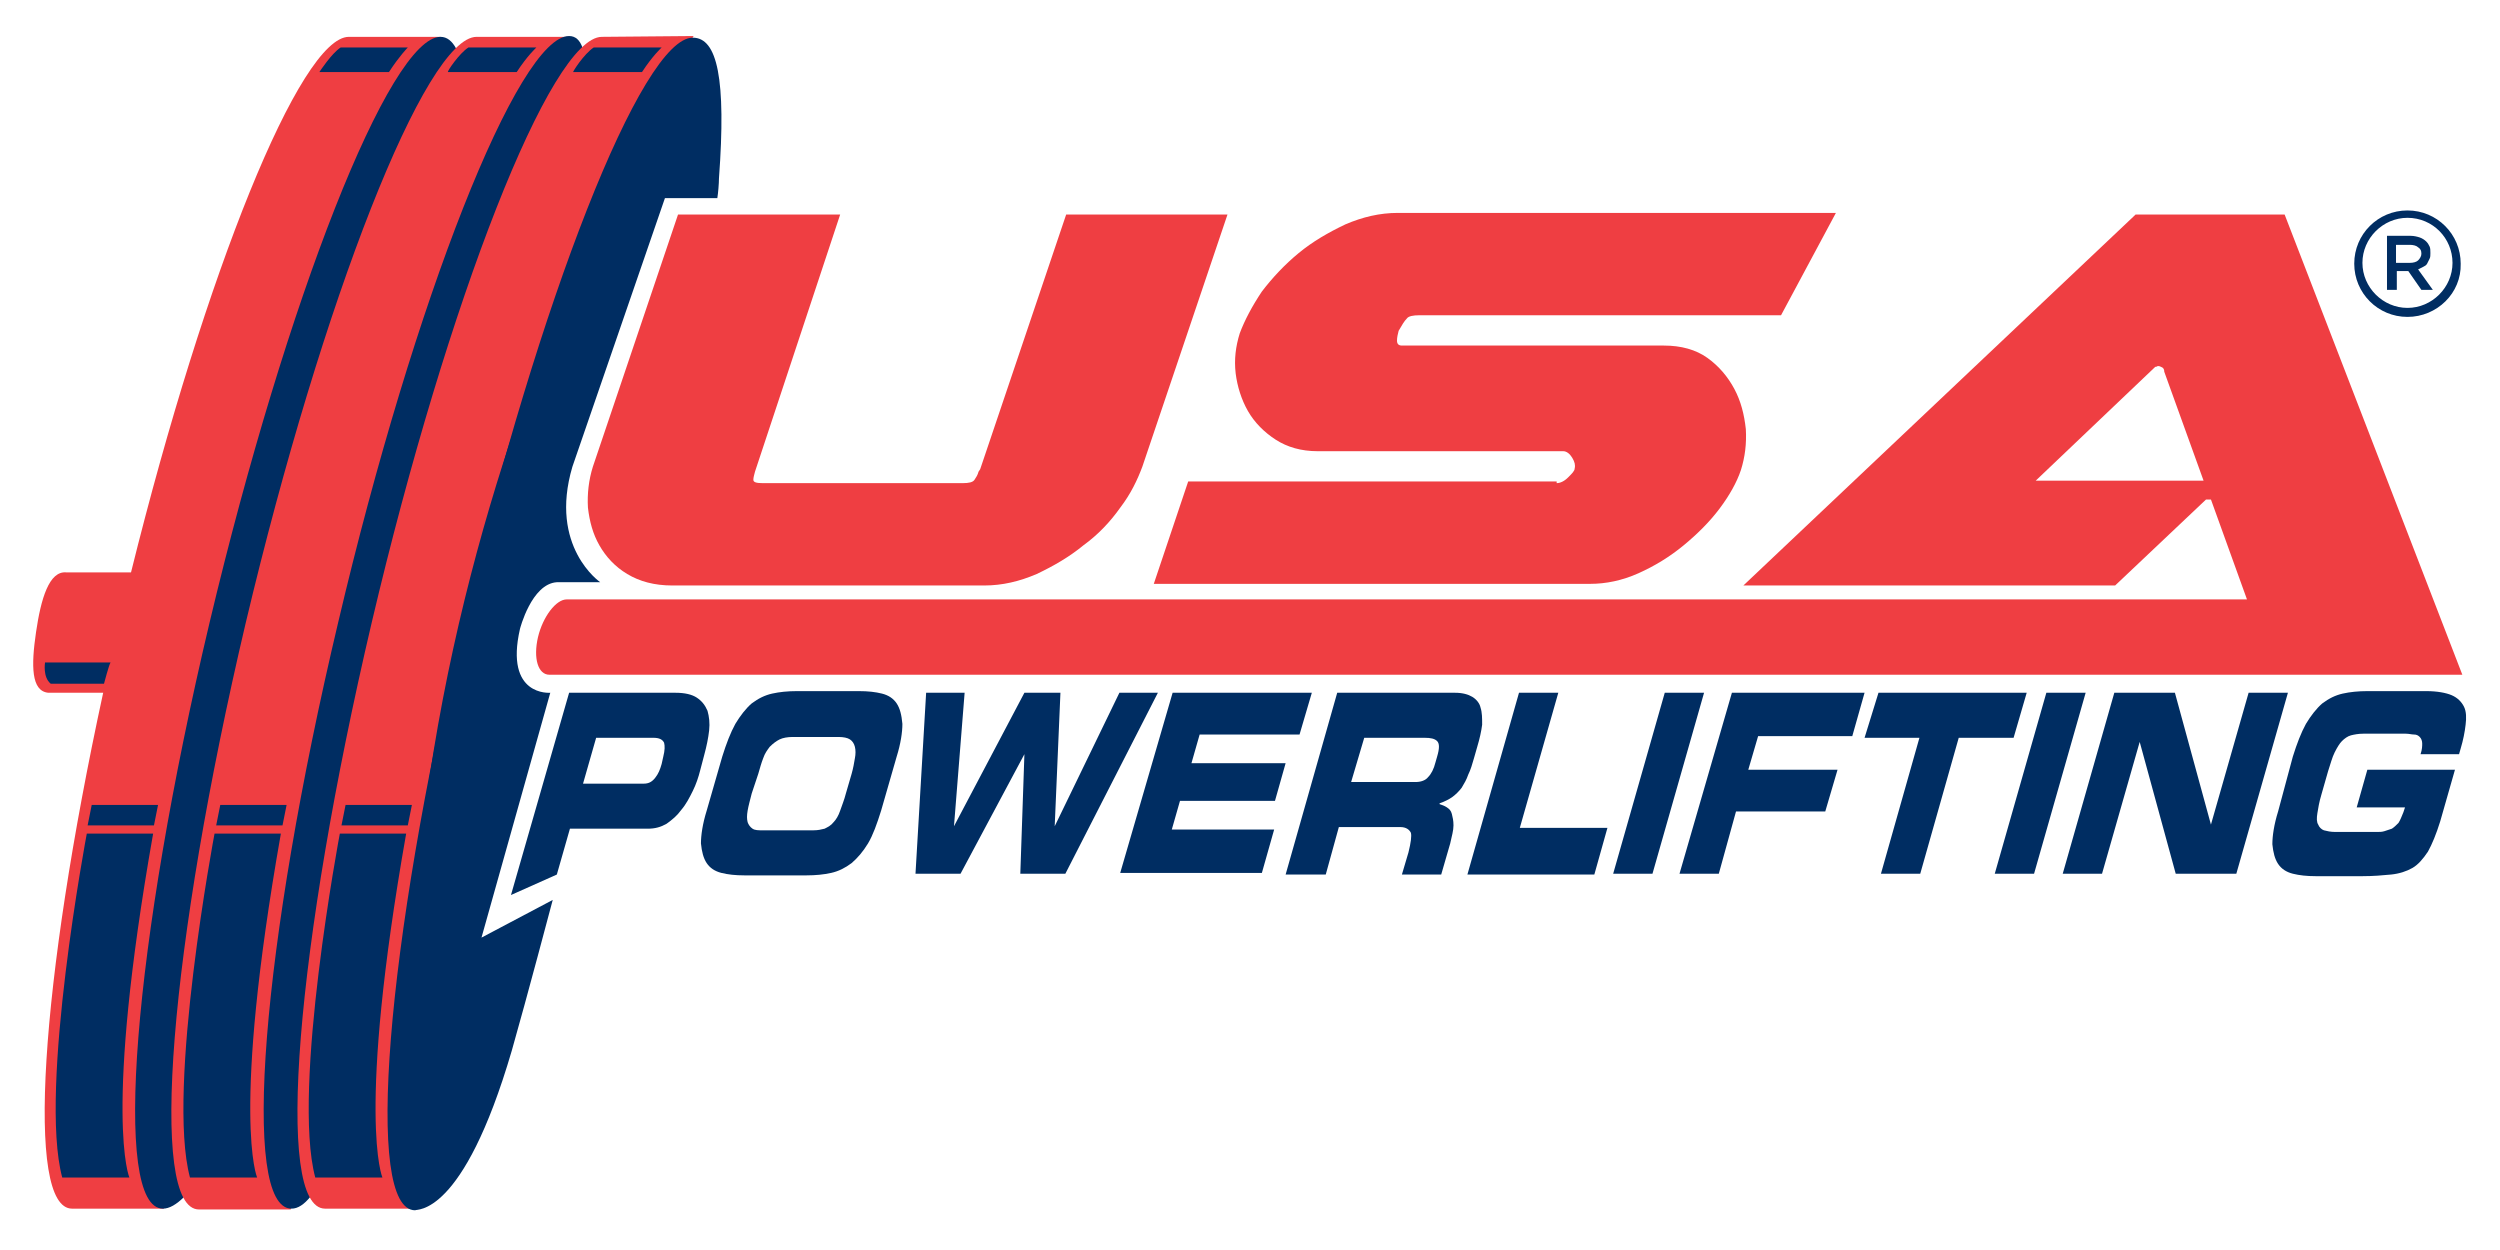 <?xml version="1.0" encoding="utf-8"?>
<!-- Generator: Adobe Illustrator 23.0.6, SVG Export Plug-In . SVG Version: 6.00 Build 0)  -->
<svg version="1.1" id="Layer_1" xmlns="http://www.w3.org/2000/svg" xmlns:xlink="http://www.w3.org/1999/xlink" x="0px" y="0px"
	 viewBox="0 0 305.3 152.7" style="enable-background:new 0 0 305.3 152.7;" xml:space="preserve">
<style type="text/css">
	.Arched_x0020_Green{fill:url(#SVGID_1_);stroke:#FFFFFF;stroke-width:0.25;stroke-miterlimit:1;}
	.st0{fill:#EF3E42;}
	.st1{fill:#002D62;}
	.st2{fill:url(#SVGID_2_);}
</style>
<linearGradient id="SVGID_1_" gradientUnits="userSpaceOnUse" x1="-28.667" y1="256" x2="-27.96" y2="255.293">
	<stop  offset="0" style="stop-color:#1EAB4B"/>
	<stop  offset="0.983" style="stop-color:#19361A"/>
</linearGradient>
<path class="st0" d="M42.6,4.5c-5.9,0-17.5,28.7-26.6,65.4H8.1C6,69.7,5,73.1,4.4,77.2c-0.6,4.1-0.6,7.2,1.5,7.4c0,0,0,0,0,0h6.7
	c-7.7,35.5-9.5,63-3.8,63h11.2L53.8,4.5H42.6z"/>
<path class="st1" d="M19.9,147.6c-6.2,0-3.7-32,5.7-71.6C35,36.5,47.6,4.5,53.8,4.5c6.2,0,3.6,32-5.7,71.6
	C38.7,115.5,26.1,147.6,19.9,147.6z"/>
<path class="st0" d="M69.4,4.5H58.2c-6.2,0-18.8,32-28.2,71.6c-9.3,39.5-11.9,71.6-5.7,71.6h11.2L69.4,4.5z"/>
<path class="st1" d="M35.6,147.6c-6.2,0-3.7-32,5.7-71.6c9.3-39.5,22-71.6,28.2-71.6c6.2,0-2.9,31.4-12.3,71
	C47.8,115,41.8,147.6,35.6,147.6z"/>
<path class="st0" d="M50.9,147.6H39.7c-6.2,0-3.6-32,5.7-71.6C54.7,36.5,67.3,4.5,73.5,4.5l11.2-0.1C84.8,4.5,43.2,68.2,50.9,147.6z
	"/>
<path class="st0" d="M27.5,20.7"/>
<path class="st0" d="M119.7,57.3l10.5-31.1h19.7L139.5,57c-0.6,1.6-1.4,3.3-2.7,5c-1.2,1.7-2.7,3.3-4.5,4.6
	c-1.7,1.4-3.6,2.5-5.7,3.5c-2.1,0.9-4.2,1.4-6.4,1.4H82.1c-2.2,0-4-0.5-5.5-1.4c-1.5-0.9-2.6-2.1-3.4-3.5c-0.8-1.4-1.2-2.9-1.4-4.6
	c-0.1-1.7,0.1-3.4,0.6-5l10.4-30.8h19.8L92.2,57.6c-0.1,0.4-0.2,0.7-0.2,1c0,0.3,0.4,0.4,1.1,0.4h24.5c0.7,0,1.2-0.1,1.4-0.4
	c0.2-0.3,0.4-0.6,0.5-1L119.7,57.3z"/>
<path class="st0" d="M190.1,59c0.4,0,0.9-0.2,1.4-0.7c0.5-0.5,0.8-0.8,0.8-1.1c0.1-0.4,0-0.8-0.3-1.3c-0.3-0.5-0.7-0.8-1.1-0.8h-30
	c-2,0-3.7-0.5-5.1-1.4c-1.4-0.9-2.6-2.1-3.4-3.5c-0.8-1.4-1.3-3-1.5-4.6c-0.2-1.7,0-3.3,0.5-4.9c0.6-1.6,1.5-3.3,2.7-5.1
	c1.3-1.7,2.8-3.3,4.5-4.7c1.7-1.4,3.6-2.5,5.7-3.5c2.1-0.9,4.2-1.4,6.4-1.4h53.5l-6.7,12.5h-44.2c-0.7,0-1.3,0.1-1.5,0.4
	c-0.3,0.3-0.6,0.8-1,1.5c-0.1,0.4-0.2,0.8-0.2,1.2c0,0.4,0.2,0.6,0.6,0.6h32c2.1,0,3.9,0.5,5.3,1.5c1.4,1,2.5,2.3,3.3,3.8
	c0.8,1.5,1.2,3.1,1.4,4.9c0.1,1.8-0.1,3.4-0.6,5c-0.5,1.5-1.4,3.1-2.6,4.7c-1.2,1.6-2.7,3.1-4.4,4.5c-1.7,1.4-3.5,2.5-5.5,3.4
	c-2,0.9-4,1.3-5.9,1.3h-53.3l4.2-12.5H190.1z"/>
<path class="st0" d="M279,26.2h-18.2l-47.9,45.3h45.4L269.4,61h0.6l4.4,12.2c-40.5,0-205.2,0-205.2,0c-1.3,0-2.9,2.1-3.5,4.6
	c-0.6,2.6,0,4.6,1.4,4.6h210.7h9h13.9L279,26.2z M248.6,58.7l14.6-13.9c0.2,0,0.3-0.1,0.3-0.1c0.1,0,0.2,0,0.4,0.1
	c0.3,0.1,0.4,0.3,0.4,0.6l4.8,13.3H248.6z"/>
<path class="st1" d="M69.5,84.6h13c1.1,0,2,0.2,2.6,0.6c0.6,0.4,1,0.9,1.3,1.6c0.2,0.7,0.3,1.5,0.2,2.4c-0.1,0.9-0.3,1.9-0.6,3
	l-0.5,1.9c-0.2,0.8-0.5,1.7-0.9,2.5c-0.4,0.8-0.8,1.6-1.4,2.3c-0.5,0.7-1.1,1.2-1.8,1.7c-0.7,0.4-1.4,0.6-2.3,0.6h-9.5l-1.6,5.6
	l-5.6,2.5L69.5,84.6z M71.2,95.7h7.4c0.6,0,1-0.2,1.4-0.7c0.4-0.5,0.6-1,0.8-1.7l0.2-0.9c0.2-0.8,0.2-1.3,0.1-1.7
	c-0.2-0.4-0.6-0.6-1.3-0.6h-7L71.2,95.7z"/>
<path class="st1" d="M88.2,92.4c0.5-1.6,1-2.9,1.6-4c0.6-1,1.3-1.9,2-2.5c0.8-0.6,1.6-1,2.5-1.2c0.9-0.2,1.9-0.3,3-0.3h7.6
	c1.1,0,2,0.1,2.8,0.3c0.8,0.2,1.4,0.6,1.8,1.2c0.4,0.6,0.6,1.4,0.7,2.5c0,1-0.2,2.4-0.7,4l-1.9,6.6c-0.5,1.6-1,3-1.6,4
	c-0.6,1-1.3,1.8-2,2.4c-0.8,0.6-1.6,1-2.5,1.2c-0.9,0.2-1.9,0.3-3,0.3h-7.6c-1.1,0-2-0.1-2.8-0.3c-0.8-0.2-1.4-0.6-1.8-1.2
	c-0.4-0.6-0.6-1.4-0.7-2.4c0-1,0.2-2.4,0.7-4L88.2,92.4z M91.8,96.9c-0.2,0.8-0.4,1.5-0.5,2.1c-0.1,0.6-0.1,1,0,1.4
	c0.1,0.3,0.3,0.6,0.6,0.8c0.3,0.2,0.7,0.2,1.3,0.2h6.1c0.6,0,1-0.1,1.4-0.2c0.4-0.2,0.8-0.4,1.1-0.8c0.3-0.3,0.6-0.8,0.8-1.4
	c0.2-0.6,0.5-1.3,0.7-2.1l0.7-2.4c0.2-0.7,0.3-1.3,0.4-1.9c0.1-0.5,0.1-1,0-1.4s-0.3-0.7-0.6-0.9c-0.3-0.2-0.8-0.3-1.4-0.3h-5.6
	c-0.6,0-1.2,0.1-1.6,0.3c-0.4,0.2-0.8,0.5-1.2,0.9c-0.3,0.4-0.6,0.8-0.8,1.4c-0.2,0.5-0.4,1.2-0.6,1.9L91.8,96.9z"/>
<path class="st1" d="M113.1,84.6h4.7l-1.3,16.3h0l8.6-16.3h4.4l-0.7,16.3h0l7.9-16.3h4.7l-11.3,22.1h-5.5l0.5-14.6h0l-7.8,14.6h-5.5
	L113.1,84.6z"/>
<path class="st1" d="M143.2,84.6h17l-1.5,5.1h-12.2l-1,3.5H157l-1.3,4.6h-11.6l-1,3.5h12.5l-1.5,5.3h-17.3L143.2,84.6z"/>
<path class="st1" d="M163.3,84.6h14.4c0.9,0,1.6,0.2,2.1,0.5c0.5,0.3,0.9,0.8,1,1.3c0.2,0.6,0.2,1.3,0.2,2.1
	c-0.1,0.8-0.3,1.7-0.6,2.7l-0.4,1.4c-0.2,0.7-0.4,1.4-0.7,2c-0.2,0.6-0.5,1.1-0.8,1.6c-0.3,0.4-0.7,0.8-1.1,1.1
	c-0.4,0.3-1,0.6-1.6,0.8l0,0.1c0.3,0.1,0.6,0.2,0.9,0.4c0.3,0.2,0.5,0.4,0.6,0.8c0.1,0.4,0.2,0.8,0.2,1.4c0,0.6-0.2,1.3-0.4,2.2
	l-1.1,3.8h-4.8l0.8-2.7c0.3-1.2,0.4-2,0.3-2.4c-0.2-0.4-0.6-0.7-1.3-0.7h-7.5l-1.6,5.8H157L163.3,84.6z M165,95.5h7.9
	c0.6,0,1.2-0.2,1.5-0.6c0.4-0.4,0.7-1,0.9-1.8l0.2-0.7c0.3-1,0.3-1.6,0-1.9c-0.3-0.3-0.8-0.4-1.5-0.4h-7.4L165,95.5z"/>
<path class="st1" d="M185.5,84.6h4.8l-4.7,16.5h10.7l-1.6,5.7h-15.5L185.5,84.6z"/>
<path class="st1" d="M203.3,84.6h4.8l-6.3,22.1H197L203.3,84.6z"/>
<path class="st1" d="M211.5,84.6h16.2l-1.5,5.3h-11.5l-1.2,4.1h10.9l-1.5,5.1h-10.9l-2.1,7.6h-4.8L211.5,84.6z"/>
<path class="st1" d="M229.4,84.6h18.1l-1.6,5.5h-6.7l-4.7,16.6h-4.8l4.7-16.6h-6.7L229.4,84.6z"/>
<path class="st1" d="M249.9,84.6h4.8l-6.3,22.1h-4.8L249.9,84.6z"/>
<path class="st1" d="M258.2,84.6h7.4l4.4,16.1h0l4.6-16.1h4.8l-6.3,22.1h-7.4l-4.4-16.1h0l-4.6,16.1h-4.8L258.2,84.6z"/>
<path class="st1" d="M280,92.4c0.5-1.6,1-2.9,1.6-4c0.6-1,1.3-1.9,2-2.5c0.8-0.6,1.6-1,2.5-1.2c0.9-0.2,1.9-0.3,3-0.3h7.2
	c1.3,0,2.4,0.2,3.1,0.5c0.7,0.3,1.2,0.8,1.5,1.4c0.3,0.6,0.3,1.4,0.2,2.2c-0.1,0.9-0.3,1.9-0.6,2.9l-0.2,0.7h-4.7
	c0.2-0.6,0.2-1,0.2-1.3c0-0.3-0.1-0.6-0.3-0.8c-0.2-0.2-0.4-0.3-0.7-0.3c-0.3,0-0.6-0.1-1-0.1h-5.2c-0.6,0-1.1,0.1-1.5,0.2
	c-0.4,0.1-0.8,0.4-1.1,0.7c-0.3,0.3-0.6,0.8-0.9,1.4c-0.3,0.6-0.5,1.4-0.8,2.3l-0.8,2.8c-0.3,1-0.4,1.7-0.5,2.3
	c-0.1,0.6-0.1,1.1,0.1,1.4c0.1,0.3,0.4,0.6,0.7,0.7c0.4,0.1,0.8,0.2,1.4,0.2h5.1c0.3,0,0.6,0,0.9-0.1c0.3-0.1,0.6-0.2,0.9-0.3
	c0.3-0.2,0.5-0.4,0.8-0.7c0.2-0.3,0.4-0.8,0.6-1.3l0.2-0.6h-5.9l1.3-4.6h10.7l-1.8,6.3c-0.5,1.6-1,2.8-1.5,3.7
	c-0.6,0.9-1.2,1.6-1.9,2c-0.7,0.4-1.6,0.7-2.6,0.8c-1,0.1-2.2,0.2-3.5,0.2h-5.7c-1.1,0-2-0.1-2.8-0.3c-0.8-0.2-1.4-0.6-1.8-1.2
	c-0.4-0.6-0.6-1.4-0.7-2.4c0-1,0.2-2.4,0.7-4L280,92.4z"/>
<linearGradient id="SVGID_2_" gradientUnits="userSpaceOnUse" x1="76.121" y1="12.94" x2="76.121" y2="12.94">
	<stop  offset="0" style="stop-color:#231F20"/>
	<stop  offset="0.505" style="stop-color:#4D4D4F"/>
	<stop  offset="1" style="stop-color:#231F20"/>
</linearGradient>
<path class="st2" d="M76.1,12.9"/>
<path class="st0" d="M84.7,4.5"/>
<path class="st0" d="M84.7,4.7"/>
<path class="st1" d="M62.5,128.3c1.8-6.3,5-18.4,5-18.4l-8.7,4.6l8.4-29.9c0,0-5.6,0.5-3.7-7.8c0,0,1.4-5.5,4.5-5.7l5.3,0
	c0,0-6.3-4.3-3.4-14.1l11.3-32.8l6.4,0c0.1-0.6,0.2-1.8,0.2-2.4c0.9-12.2-0.2-17.2-3.2-17.2c-6.2,0-18.8,32-28.2,71.6
	c-9.3,39.5-11.9,71.6-5.7,71.6C50.8,147.6,56.5,148.8,62.5,128.3z"/>
<g>
	<path class="st1" d="M7.6,143.8l8.2,0c0,0-3.2-7.4,2.9-42l-8.1,0C10.6,101.8,4.7,133,7.6,143.8z"/>
	<path class="st1" d="M19.3,98.3l-8.1,0c0,0-0.2,1-0.5,2.5h8.1L19.3,98.3z"/>
</g>
<g>
	<path class="st1" d="M23.2,143.8l8.2,0c0,0-3.2-7.4,2.9-42l-8.1,0C26.2,101.8,20.3,133,23.2,143.8z"/>
	<path class="st1" d="M35,98.3l-8.1,0c0,0-0.2,1-0.5,2.5h8.1L35,98.3z"/>
</g>
<g>
	<path class="st1" d="M38.5,143.8l8.2,0c0,0-3.2-7.4,2.9-42l-8.1,0C41.5,101.8,35.6,133,38.5,143.8z"/>
	<path class="st1" d="M50.3,98.3l-8.1,0c0,0-0.2,1-0.5,2.5h8.1L50.3,98.3z"/>
</g>
<path class="st1" d="M13.5,80.9h-8c0,0-0.3,1.8,0.7,2.6h6.5C12.7,83.5,13.3,81.2,13.5,80.9z"/>
<path class="st1" d="M72.5,5.8l8.3,0c0,0-1.1,1-2.4,3l-8.4,0C69.9,8.8,71.3,6.6,72.5,5.8z"/>
<path class="st1" d="M57.2,5.8l8.3,0c0,0-1.1,1-2.4,3l-8.4,0C54.6,8.7,56.1,6.5,57.2,5.8z"/>
<path class="st1" d="M41.6,5.8l8.2,0c0,0-1,1-2.3,3H39C39,8.8,40.5,6.5,41.6,5.8z"/>
<g>
	<path class="st1" d="M294,38.7c-3.6,0-6.5-2.9-6.5-6.5c0-3.6,2.9-6.5,6.5-6.5c3.6,0,6.5,2.9,6.5,6.5
		C300.6,35.8,297.6,38.7,294,38.7 M294,26.6c-3,0-5.5,2.5-5.5,5.5c0,3,2.5,5.5,5.5,5.5c3,0,5.5-2.5,5.5-5.5
		C299.5,29.1,297.1,26.6,294,26.6"/>
	<path class="st1" d="M291.4,28.8h3c0.4,0,0.8,0.1,1.1,0.2c0.3,0.1,0.6,0.3,0.8,0.5c0.2,0.2,0.3,0.4,0.4,0.6
		c0.1,0.2,0.1,0.5,0.1,0.8v0c0,0.3,0,0.5-0.1,0.7c-0.1,0.2-0.2,0.4-0.3,0.6c-0.1,0.2-0.3,0.3-0.5,0.4c-0.2,0.1-0.4,0.2-0.6,0.3
		l1.8,2.5h-1.4l-1.6-2.3h0h-1.4v2.3h-1.2V28.8z M294.3,32.1c0.4,0,0.8-0.1,1-0.3c0.2-0.2,0.4-0.5,0.4-0.8v0c0-0.4-0.1-0.6-0.4-0.8
		c-0.2-0.2-0.6-0.3-1-0.3h-1.7v2.2H294.3z"/>
</g>
</svg>

